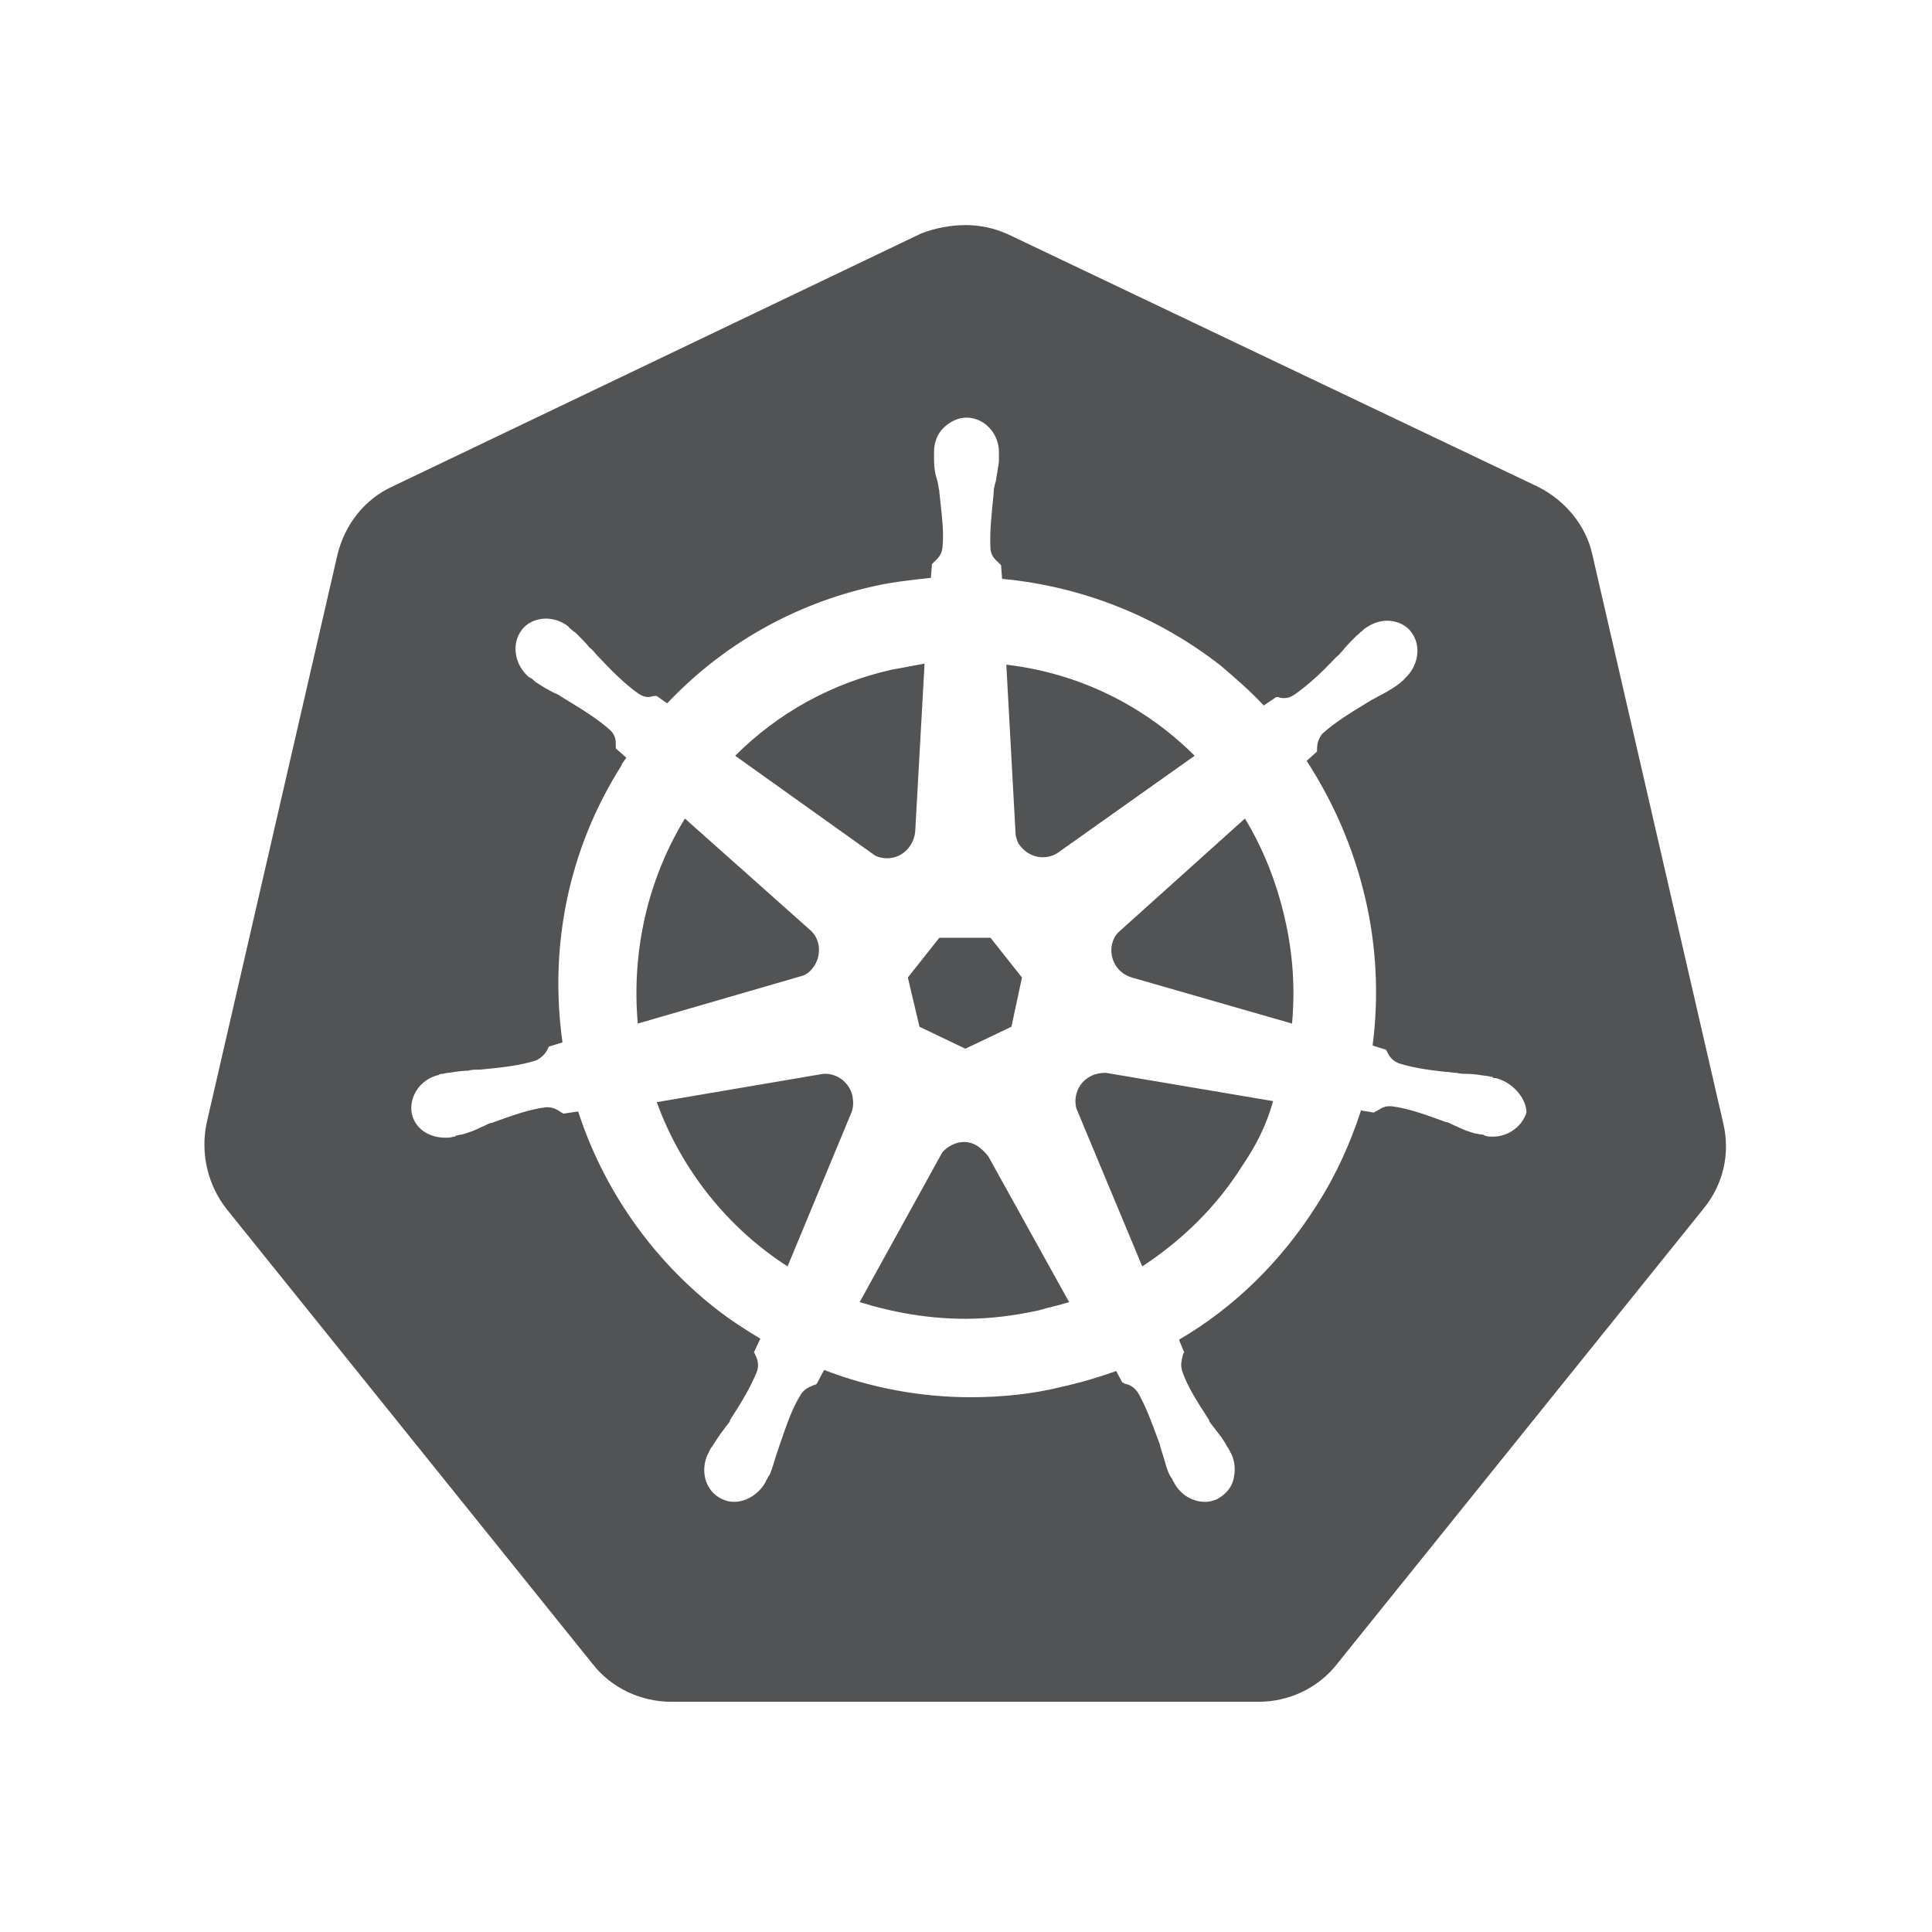 <?xml version="1.0" encoding="UTF-8" standalone="no"?>
<svg
   width="25"
   height="25"
   viewBox="0 0 25 25"
   version="1.1"
   preserveAspectRatio="xMidYMid"
   id="svg3"
   sodipodi:docname="kubernetes.svg"
   inkscape:version="1.3.2 (091e20ef0f, 2023-11-25, custom)"
   xmlns:inkscape="http://www.inkscape.org/namespaces/inkscape"
   xmlns:sodipodi="http://sodipodi.sourceforge.net/DTD/sodipodi-0.dtd"
   xmlns="http://www.w3.org/2000/svg"
   xmlns:svg="http://www.w3.org/2000/svg">
  <defs
     id="defs3" />
  <sodipodi:namedview
     id="namedview3"
     pagecolor="#505050"
     bordercolor="#eeeeee"
     borderopacity="1"
     inkscape:showpageshadow="0"
     inkscape:pageopacity="0"
     inkscape:pagecheckerboard="0"
     inkscape:deskcolor="#505050"
     inkscape:zoom="20.875"
     inkscape:cx="22.538922"
     inkscape:cy="18.275449"
     inkscape:window-width="2560"
     inkscape:window-height="1043"
     inkscape:window-x="0"
     inkscape:window-y="0"
     inkscape:window-maximized="1"
     inkscape:current-layer="g3" />
  <g
     id="g3"
     transform="matrix(0.082,0,0,0.082,1.956,2.262)">
    <path
       id="path1"
       style="fill:#525354;fill-opacity:1"
       d="M 128.485 7.934 C 126.173 7.934 123.695 8.414 121.548 9.24 L 37.996 49.223 C 33.702 51.205 30.552 55.171 29.396 59.961 L 8.751 149.642 C 7.76 154.432 8.914 159.385 11.887 163.184 L 69.687 235.024 C 72.66 238.823 77.299 240.963 82.088 240.963 L 174.74 240.963 C 179.529 240.963 184.144 238.823 187.117 235.024 L 244.941 163.184 C 248.079 159.385 249.233 154.432 248.077 149.642 L 227.432 59.961 C 226.441 55.336 223.126 51.37 218.832 49.223 L 135.256 9.406 C 133.109 8.415 130.798 7.934 128.485 7.934 z M 128.652 38.318 C 131.459 38.318 133.783 40.786 133.783 43.759 L 133.783 44.258 L 133.783 45.255 C 133.618 46.411 133.449 47.4 133.284 48.391 C 133.119 48.887 132.952 49.559 132.952 50.054 L 132.952 50.221 C 132.621 53.524 132.288 56.487 132.453 59.129 C 132.618 60.285 133.288 60.772 133.783 61.267 L 134.116 61.6 L 134.282 63.762 C 146.834 64.918 158.891 69.707 168.8 77.47 C 171.113 79.451 173.424 81.429 175.571 83.741 L 177.543 82.411 L 177.876 82.411 C 178.206 82.576 178.543 82.577 178.873 82.577 C 179.369 82.577 179.851 82.409 180.346 82.078 C 182.493 80.592 184.662 78.617 186.974 76.139 C 187.47 75.809 187.784 75.305 188.115 74.975 C 188.775 74.149 189.451 73.496 190.277 72.671 C 190.607 72.505 190.754 72.171 191.084 72.005 L 191.417 71.673 C 192.573 70.847 193.73 70.366 195.052 70.366 C 196.538 70.366 198.027 71.016 198.853 72.172 C 200.504 74.319 200.001 77.626 197.689 79.608 C 197.689 79.773 197.521 79.775 197.356 79.94 C 197.026 80.271 196.714 80.44 196.548 80.605 C 195.557 81.266 194.736 81.749 193.745 82.245 C 193.25 82.575 192.744 82.746 192.248 83.076 C 189.275 84.893 186.794 86.391 184.813 88.208 C 184.152 89.033 183.981 89.852 183.981 90.678 L 183.981 91.011 L 182.342 92.484 C 186.636 99.09 189.766 106.364 191.583 114.126 C 193.4 121.889 193.738 129.81 192.747 137.408 L 194.885 138.073 C 194.885 138.238 195.052 138.24 195.052 138.406 C 195.382 139.066 195.725 139.716 196.881 140.211 C 199.524 141.037 202.321 141.377 205.79 141.708 L 205.956 141.708 C 206.617 141.873 207.124 141.874 207.619 141.874 C 208.61 141.874 209.599 142.041 210.755 142.207 C 211.085 142.207 211.399 142.373 211.729 142.373 C 211.729 142.538 211.896 142.539 212.062 142.539 L 212.228 142.539 C 215.201 143.365 217.027 145.998 217.027 147.98 C 216.366 150.127 214.206 151.781 211.729 151.781 C 211.233 151.781 210.918 151.779 210.422 151.614 C 210.257 151.449 210.089 151.448 209.923 151.448 C 209.593 151.448 209.256 151.282 208.926 151.282 C 207.769 150.951 206.947 150.637 205.956 150.141 C 205.461 149.976 204.955 149.641 204.459 149.476 L 204.293 149.476 C 201.155 148.32 198.359 147.312 195.717 146.982 L 195.384 146.982 C 194.393 146.982 193.907 147.483 193.246 147.813 C 193.081 147.813 193.079 147.98 192.914 147.98 L 190.918 147.647 C 189.266 152.767 186.954 157.894 183.981 162.519 C 178.366 171.437 170.95 178.708 162.196 183.828 L 163.004 185.8 C 163.004 185.965 162.838 185.968 162.838 186.133 C 162.672 186.959 162.365 187.614 162.695 188.77 C 163.521 191.247 165.154 193.731 166.971 196.538 L 166.971 196.705 C 167.302 197.2 167.639 197.539 167.969 198.035 C 168.63 198.861 169.279 199.681 169.775 200.672 C 169.94 200.837 170.108 201.173 170.273 201.503 C 170.273 201.669 170.44 201.671 170.44 201.836 C 171.1 203.157 171.103 204.625 170.772 205.946 C 170.442 207.267 169.458 208.279 168.302 208.939 C 167.641 209.27 166.967 209.414 166.306 209.414 C 164.324 209.414 162.356 208.26 161.365 206.279 C 161.365 206.279 161.198 206.111 161.198 205.946 C 161.033 205.616 160.865 205.469 160.699 205.138 C 160.204 204.147 160.032 203.16 159.702 202.169 L 159.227 200.672 L 159.227 200.506 C 158.07 197.368 157.079 194.551 155.758 192.238 C 155.097 191.247 154.422 190.931 153.596 190.765 C 153.431 190.6 153.429 190.599 153.264 190.599 L 152.29 188.77 C 149.482 189.761 146.663 190.604 143.69 191.264 C 139.065 192.42 134.106 192.904 129.317 192.904 C 121.389 192.904 113.469 191.411 106.201 188.604 L 105.037 190.765 C 104.872 190.931 104.87 190.932 104.705 190.932 C 104.044 191.262 103.227 191.414 102.567 192.405 C 101.08 194.717 100.254 197.369 99.098 200.672 L 98.599 202.169 C 98.269 203.16 98.097 203.982 97.602 205.138 C 97.436 205.303 97.292 205.616 97.126 205.946 C 97.126 205.946 96.96 206.113 96.96 206.279 C 95.969 208.095 93.977 209.414 91.995 209.414 C 91.334 209.414 90.684 209.27 90.023 208.939 C 87.546 207.783 86.54 204.644 87.861 201.836 C 87.861 201.836 88.028 201.669 88.028 201.503 C 88.193 201.173 88.361 200.837 88.526 200.672 C 89.187 199.681 89.671 198.861 90.332 198.035 C 90.662 197.539 90.999 197.2 91.33 196.705 L 91.33 196.538 C 93.147 193.731 94.639 191.247 95.63 188.77 C 95.96 187.614 95.627 186.793 95.297 186.133 C 95.297 185.968 95.131 185.965 95.131 185.8 L 96.129 183.662 C 93.651 182.176 91.338 180.68 89.025 178.863 C 78.951 170.936 71.347 160.035 67.383 147.813 L 65.079 148.146 C 64.913 148.146 64.911 147.98 64.746 147.98 C 64.25 147.649 63.599 147.148 62.608 147.148 L 62.275 147.148 C 59.633 147.478 56.813 148.486 53.675 149.642 L 53.509 149.642 C 53.014 149.808 52.532 150.143 52.036 150.308 C 51.045 150.803 50.199 151.118 49.043 151.448 C 48.712 151.448 48.399 151.614 48.069 151.614 C 48.069 151.779 47.901 151.781 47.736 151.781 C 47.241 151.946 46.901 151.947 46.406 151.947 C 43.763 151.947 41.627 150.458 41.132 148.146 C 40.636 145.503 42.435 142.701 45.408 142.04 C 45.573 141.875 45.742 141.874 45.907 141.874 C 46.237 141.874 46.574 141.708 46.905 141.708 C 48.061 141.543 49.05 141.375 50.041 141.375 C 50.536 141.21 51.208 141.209 51.704 141.209 L 51.87 141.209 C 55.338 140.879 58.301 140.562 60.779 139.736 C 61.77 139.24 62.278 138.567 62.608 137.907 C 62.608 137.742 62.75 137.739 62.75 137.574 L 64.912 136.909 C 62.765 121.714 65.896 106.363 74.154 93.315 C 74.319 92.82 74.655 92.48 74.985 91.985 L 73.322 90.512 L 73.322 90.179 C 73.322 89.354 73.34 88.534 72.514 87.709 C 70.532 85.892 68.051 84.394 65.079 82.577 C 64.583 82.247 64.077 81.911 63.582 81.746 C 62.591 81.25 61.77 80.767 60.779 80.107 C 60.448 79.941 60.277 79.606 59.947 79.441 C 59.782 79.441 59.78 79.275 59.615 79.275 C 57.302 77.293 56.823 73.986 58.474 71.839 C 59.3 70.683 60.789 70.034 62.275 70.034 C 63.597 70.034 64.919 70.514 65.91 71.34 C 65.91 71.505 66.054 71.508 66.219 71.673 C 66.549 72.003 66.885 72.173 67.05 72.338 C 67.876 73.164 68.552 73.817 69.212 74.642 C 69.708 74.973 70.022 75.476 70.353 75.807 C 72.665 78.284 74.81 80.426 76.957 81.912 C 77.452 82.242 77.958 82.411 78.454 82.411 C 78.784 82.411 79.121 82.245 79.451 82.245 L 79.784 82.245 L 81.423 83.409 C 90.177 74.16 101.419 67.71 114.136 64.902 C 117.109 64.242 120.072 63.926 123.045 63.596 L 123.211 61.434 L 123.544 61.101 C 124.039 60.606 124.685 60.119 124.851 58.963 C 125.181 56.32 124.706 53.357 124.375 50.054 L 124.375 49.888 C 124.21 49.227 124.208 48.72 124.043 48.225 C 123.712 47.234 123.544 46.245 123.544 45.089 L 123.544 44.091 L 123.544 43.759 C 123.544 42.272 124.026 40.949 125.017 39.958 C 126.008 38.967 127.33 38.318 128.652 38.318 z M 122.047 77.137 C 120.23 77.467 118.59 77.781 116.773 78.111 C 107.359 80.258 98.933 84.904 92.161 91.676 L 114.136 107.355 C 114.632 107.686 115.447 107.854 116.108 107.854 C 118.585 107.854 120.409 105.867 120.574 103.554 L 122.047 77.137 z M 134.947 77.303 L 136.42 104.22 C 136.585 104.88 136.756 105.53 137.252 106.025 C 138.738 107.842 141.208 108.179 143.024 107.023 L 164.667 91.676 C 156.739 83.748 146.343 78.624 134.947 77.303 z M 84.227 101.583 C 78.281 111.327 75.8 122.708 76.791 133.939 L 102.4 126.503 C 103.226 126.338 103.877 125.857 104.372 125.197 C 105.859 123.38 105.714 120.578 103.897 119.091 L 84.227 101.583 z M 172.602 101.583 L 152.598 119.566 C 152.103 120.062 151.79 120.735 151.624 121.396 C 151.129 123.708 152.448 126.009 154.76 126.67 L 180.037 133.939 C 180.533 128.489 180.195 122.878 178.873 117.262 C 177.552 111.481 175.409 106.207 172.602 101.583 z M 124.375 120.398 L 119.41 126.67 L 121.24 134.438 L 128.485 137.907 L 135.755 134.438 L 137.418 126.67 L 132.453 120.398 L 124.375 120.398 z M 150.627 141.708 C 149.801 141.708 148.983 141.876 148.322 142.207 C 146.34 143.198 145.499 145.332 145.994 147.314 L 156.399 172.259 C 162.676 168.13 168.14 162.853 172.269 156.247 C 174.416 153.109 176.053 149.808 177.044 146.174 L 150.627 141.708 z M 106.035 141.874 L 79.784 146.34 C 83.748 157.241 91.18 166.313 100.429 172.259 L 110.501 147.98 C 110.832 147.154 110.833 146.333 110.668 145.343 C 110.172 143.195 108.182 141.709 106.035 141.874 z M 128.034 152.636 C 126.845 152.718 125.676 153.322 124.851 154.251 L 111.808 177.889 C 117.093 179.541 122.705 180.526 128.485 180.526 C 132.449 180.526 136.256 180.022 140.055 179.196 C 141.706 178.7 143.367 178.385 144.854 177.889 L 132.12 154.916 C 131.625 154.256 130.974 153.606 130.148 153.111 C 129.467 152.739 128.747 152.586 128.034 152.636 z " />
  </g>
</svg>
